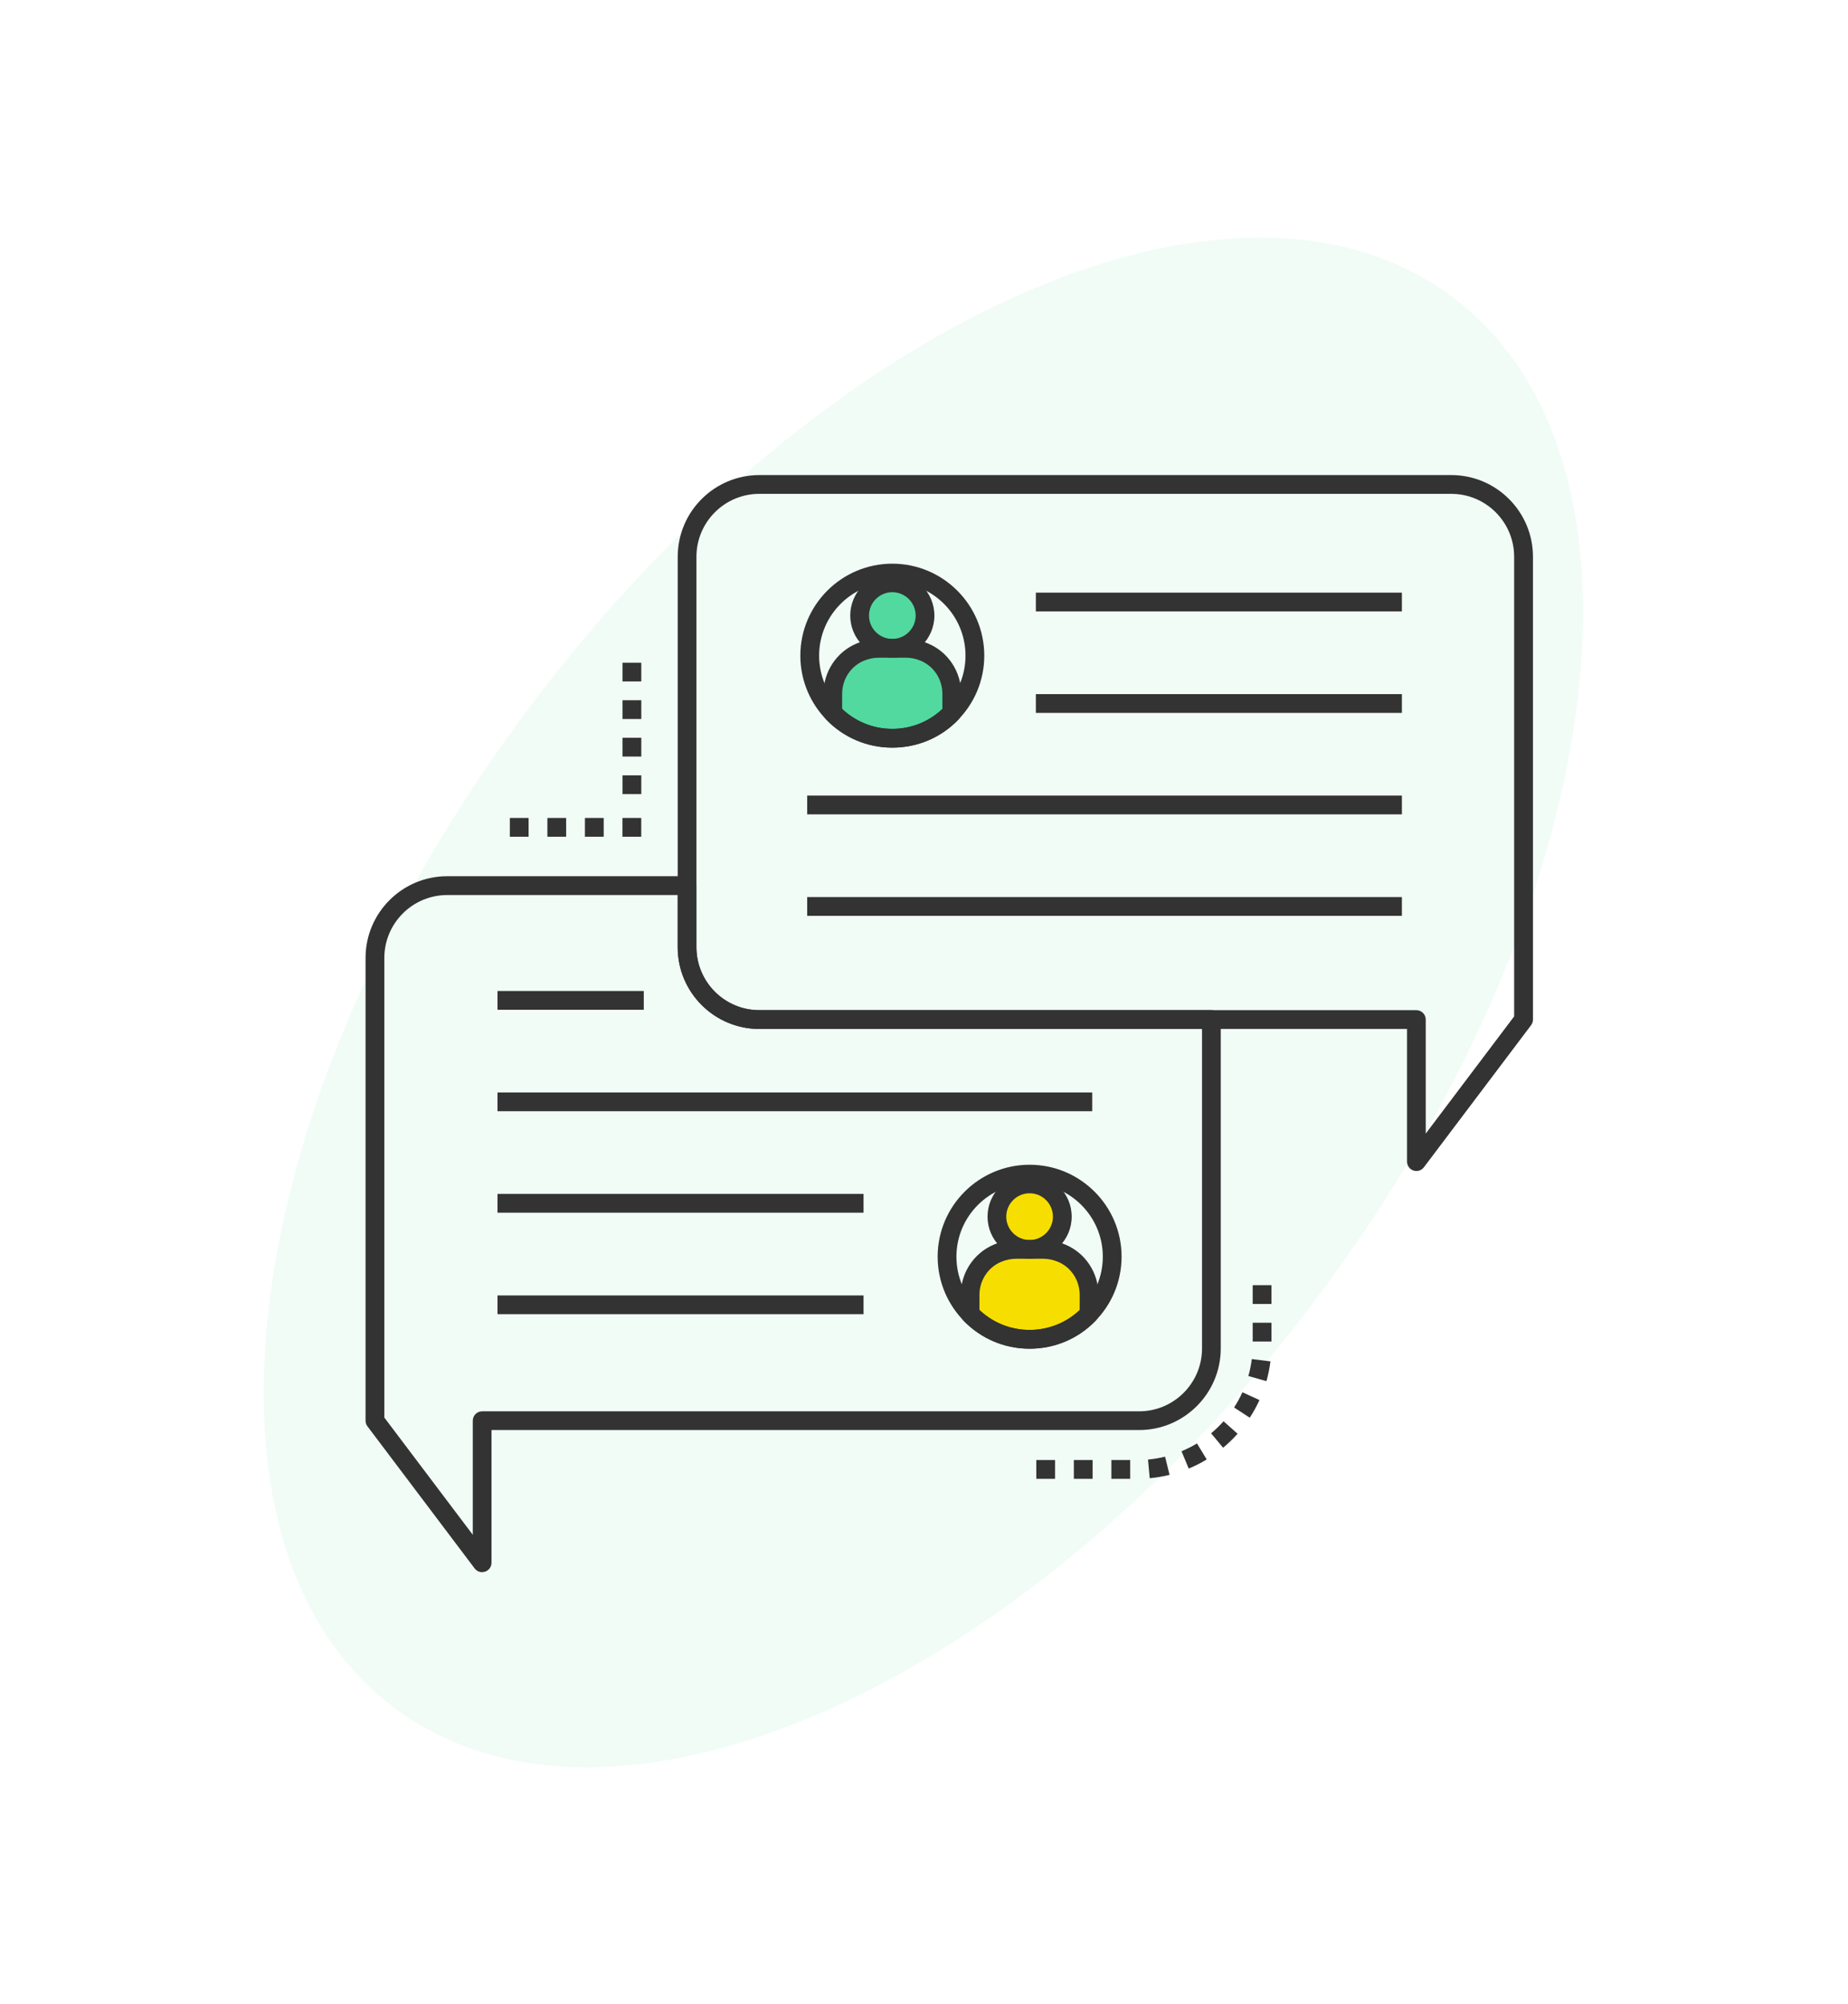 <svg width="379" height="411" viewBox="0 0 379 411" fill="none" xmlns="http://www.w3.org/2000/svg">
<path opacity="0.08" d="M270.103 266.176C330.059 186.292 342.515 94.403 297.925 60.936C253.334 27.468 168.582 65.096 108.625 144.979C48.669 224.863 36.212 316.752 80.803 350.219C125.394 383.687 210.146 346.059 270.103 266.176Z" fill="#52D99F"/>
<path d="M98.881 322.429C98.281 322.429 97.711 322.149 97.341 321.659L75.361 292.519C75.111 292.189 74.971 291.779 74.971 291.359V196.449C74.971 187.209 82.481 179.699 91.721 179.699H140.901C141.961 179.699 142.821 180.559 142.821 181.619V194.249C142.821 201.369 148.611 207.169 155.721 207.169H248.441C249.501 207.169 250.361 208.029 250.361 209.089V276.529C250.361 285.769 242.851 293.279 233.611 293.279H100.801V320.499C100.801 321.559 99.941 322.419 98.881 322.419V322.429ZM78.821 290.719L96.961 314.759V291.359C96.961 290.299 97.821 289.439 98.881 289.439H233.621C240.741 289.439 246.521 283.649 246.521 276.539V211.029H155.731C146.491 211.029 138.981 203.509 138.981 194.269V183.559H91.721C84.601 183.559 78.821 189.349 78.821 196.459V290.719Z" fill="#333333"/>
<path d="M290.48 240.15C289.42 240.15 288.56 239.29 288.56 238.23V211.02H155.74C146.5 211.02 138.99 203.51 138.99 194.27V114.18C138.99 104.94 146.5 97.43 155.74 97.43H297.64C306.88 97.43 314.39 104.94 314.39 114.18V209.1C314.39 209.52 314.25 209.92 314 210.26L292.02 239.39C291.66 239.87 291.09 240.16 290.48 240.15ZM155.73 101.28C148.61 101.28 142.83 107.07 142.83 114.18V194.27C142.83 201.39 148.62 207.17 155.73 207.17H290.48C291.54 207.17 292.4 208.03 292.4 209.09V232.48L310.53 208.45V114.18C310.53 107.06 304.74 101.28 297.63 101.28H155.73Z" fill="#333333"/>
<path d="M176.291 126.24C176.291 129.95 179.291 132.95 183.001 132.95C186.711 132.95 189.711 129.95 189.711 126.24C189.711 122.53 186.711 119.52 183.001 119.52C179.291 119.52 176.291 122.52 176.291 126.23V126.24Z" fill="#52D99F"/>
<path d="M195.201 142.321V146.191C192.131 149.411 187.801 151.401 183.001 151.401C178.391 151.411 173.971 149.531 170.791 146.191V142.321C170.791 138.651 172.931 135.191 176.451 133.731C177.681 133.221 179.001 132.961 180.341 132.961H185.681C187.051 132.961 188.361 133.231 189.551 133.731C193.081 135.191 195.211 138.651 195.211 142.321H195.201Z" fill="#52D99F"/>
<path d="M183.001 134.882C178.241 134.882 174.371 131.002 174.371 126.242C174.371 121.482 178.241 117.602 183.001 117.602C187.761 117.602 191.631 121.482 191.631 126.242C191.631 131.002 187.761 134.882 183.001 134.882ZM183.001 121.452C180.361 121.452 178.221 123.602 178.221 126.242C178.221 128.882 180.371 131.032 183.001 131.032C185.631 131.032 187.791 128.882 187.791 126.242C187.791 123.602 185.641 121.452 183.001 121.452Z" fill="#333333"/>
<path d="M183.001 153.329C177.811 153.329 172.981 151.269 169.401 147.529C169.061 147.169 168.871 146.699 168.871 146.199V142.329C168.871 137.759 171.561 133.689 175.711 131.959C177.161 131.349 178.721 131.039 180.341 131.039H185.681C187.291 131.039 188.841 131.349 190.301 131.959C194.451 133.679 197.141 137.749 197.141 142.329V146.199C197.141 146.689 196.951 147.169 196.611 147.529C193.051 151.269 188.221 153.329 183.021 153.329H183.001ZM172.711 145.399C175.491 148.039 179.121 149.479 183.001 149.479C186.881 149.479 190.501 148.039 193.271 145.399V142.319C193.271 139.299 191.521 136.629 188.801 135.499C187.811 135.079 186.741 134.869 185.661 134.879H180.321C179.221 134.879 178.161 135.089 177.181 135.499C174.461 136.629 172.711 139.309 172.711 142.319V145.389V145.399ZM212.441 121.539H287.511V125.389H212.441V121.539ZM212.441 142.349H287.511V146.199H212.441V142.349ZM165.541 163.159H287.511V167.009H165.541V163.159ZM165.541 183.969H287.511V187.819H165.541V183.969ZM102.031 265.669H177.101V269.519H102.031V265.669ZM102.031 244.859H177.101V248.709H102.031V244.859ZM102.031 224.049H224.001V227.899H102.031V224.049ZM102.031 203.239H132.031V207.089H102.031V203.239Z" fill="#333333"/>
<path d="M183.001 153.322C172.601 153.322 164.141 144.862 164.141 134.462C164.141 124.062 172.601 115.602 183.001 115.602C193.401 115.602 201.861 124.062 201.861 134.462C201.861 144.862 193.401 153.322 183.001 153.322ZM183.001 119.452C174.721 119.452 167.991 126.182 167.991 134.462C167.991 142.742 174.721 149.472 183.001 149.472C191.281 149.472 198.011 142.742 198.011 134.462C198.011 126.182 191.281 119.452 183.001 119.452Z" fill="#333333"/>
<path d="M204.451 249.509C204.451 253.219 207.451 256.219 211.161 256.219C214.871 256.219 217.871 253.209 217.871 249.509C217.871 245.799 214.871 242.789 211.171 242.789C207.461 242.789 204.461 245.789 204.451 249.499V249.509Z" fill="#F6DE00"/>
<path d="M223.361 265.59V269.46C220.291 272.68 215.961 274.67 211.161 274.67C206.551 274.68 202.141 272.8 198.951 269.46V265.59C198.951 261.92 201.091 258.46 204.611 257C205.841 256.49 207.161 256.23 208.501 256.23H213.841C215.211 256.23 216.521 256.5 217.711 257C221.241 258.46 223.371 261.92 223.371 265.59H223.361Z" fill="#F6DE00"/>
<path d="M211.161 258.151C206.401 258.151 202.531 254.271 202.531 249.511C202.531 244.751 206.401 240.871 211.161 240.871C215.921 240.871 219.791 244.751 219.791 249.511C219.791 254.271 215.921 258.151 211.161 258.151ZM211.161 244.721C208.521 244.721 206.371 246.871 206.371 249.511C206.371 252.151 208.521 254.301 211.161 254.301C213.801 254.301 215.941 252.151 215.941 249.511C215.941 246.871 213.791 244.721 211.161 244.721Z" fill="#333333"/>
<path d="M211.161 276.599C205.971 276.599 201.141 274.539 197.561 270.799C197.221 270.439 197.031 269.969 197.031 269.469V265.599C197.031 261.029 199.721 256.959 203.871 255.229C205.321 254.619 206.881 254.309 208.501 254.309H213.831C215.441 254.309 216.991 254.619 218.451 255.229C222.601 256.949 225.291 261.019 225.291 265.599V269.469C225.291 269.959 225.101 270.439 224.761 270.799C221.201 274.539 216.371 276.599 211.171 276.599H211.161ZM200.871 268.669C203.651 271.309 207.281 272.749 211.161 272.749C215.041 272.749 218.661 271.309 221.431 268.669V265.589C221.431 262.569 219.681 259.899 216.961 258.769C215.971 258.349 214.901 258.139 213.821 258.149H208.491C207.391 258.149 206.331 258.359 205.351 258.769C202.631 259.899 200.871 262.579 200.871 265.589V268.659V268.669Z" fill="#333333"/>
<path d="M211.161 276.59C200.761 276.59 192.301 268.13 192.301 257.73C192.301 247.33 200.761 238.87 211.161 238.87C221.561 238.87 230.021 247.33 230.021 257.73C230.021 268.13 221.561 276.59 211.161 276.59ZM211.161 242.72C202.881 242.72 196.151 249.45 196.151 257.73C196.151 266.01 202.881 272.74 211.161 272.74C219.441 272.74 226.171 266.01 226.171 257.73C226.171 249.45 219.441 242.72 211.161 242.72ZM231.781 303.28H227.931V299.43H231.781V303.28ZM224.081 303.28H220.231V299.43H224.081V303.28ZM216.381 303.28H212.531V299.43H216.381V303.28ZM235.791 303.16L235.441 299.33C236.621 299.22 237.791 299.02 238.941 298.74L239.861 302.47C238.521 302.8 237.161 303.03 235.791 303.16ZM243.791 301.18L242.311 297.63C243.411 297.17 244.461 296.64 245.481 296.02L247.481 299.31C246.301 300.03 245.071 300.65 243.791 301.18ZM250.841 296.91L248.381 293.95C249.291 293.19 250.151 292.36 250.931 291.48L253.811 294.04C252.891 295.07 251.901 296.03 250.841 296.91ZM256.311 290.75L253.091 288.65C253.741 287.66 254.311 286.61 254.801 285.53L258.301 287.13C257.731 288.38 257.061 289.59 256.311 290.75ZM259.721 283.25L256.021 282.2C256.341 281.06 256.581 279.89 256.731 278.72L260.551 279.2C260.381 280.57 260.101 281.92 259.731 283.25H259.721ZM260.761 275.12H256.911V271.27H260.761V275.12ZM260.761 267.42H256.911V263.57H260.761V267.42ZM131.511 171.6H127.661V167.75H131.511V171.6ZM123.811 171.6H119.961V167.75H123.811V171.6ZM116.111 171.6H112.261V167.75H116.111V171.6ZM108.411 171.6H104.561V167.75H108.411V171.6ZM131.521 162.86H127.671V159.01H131.521V162.86ZM131.521 155.16H127.671V151.31H131.521V155.16ZM131.521 147.46H127.671V143.61H131.521V147.46ZM131.521 139.76H127.671V135.91H131.521V139.76Z" fill="#333333"/>
</svg>
